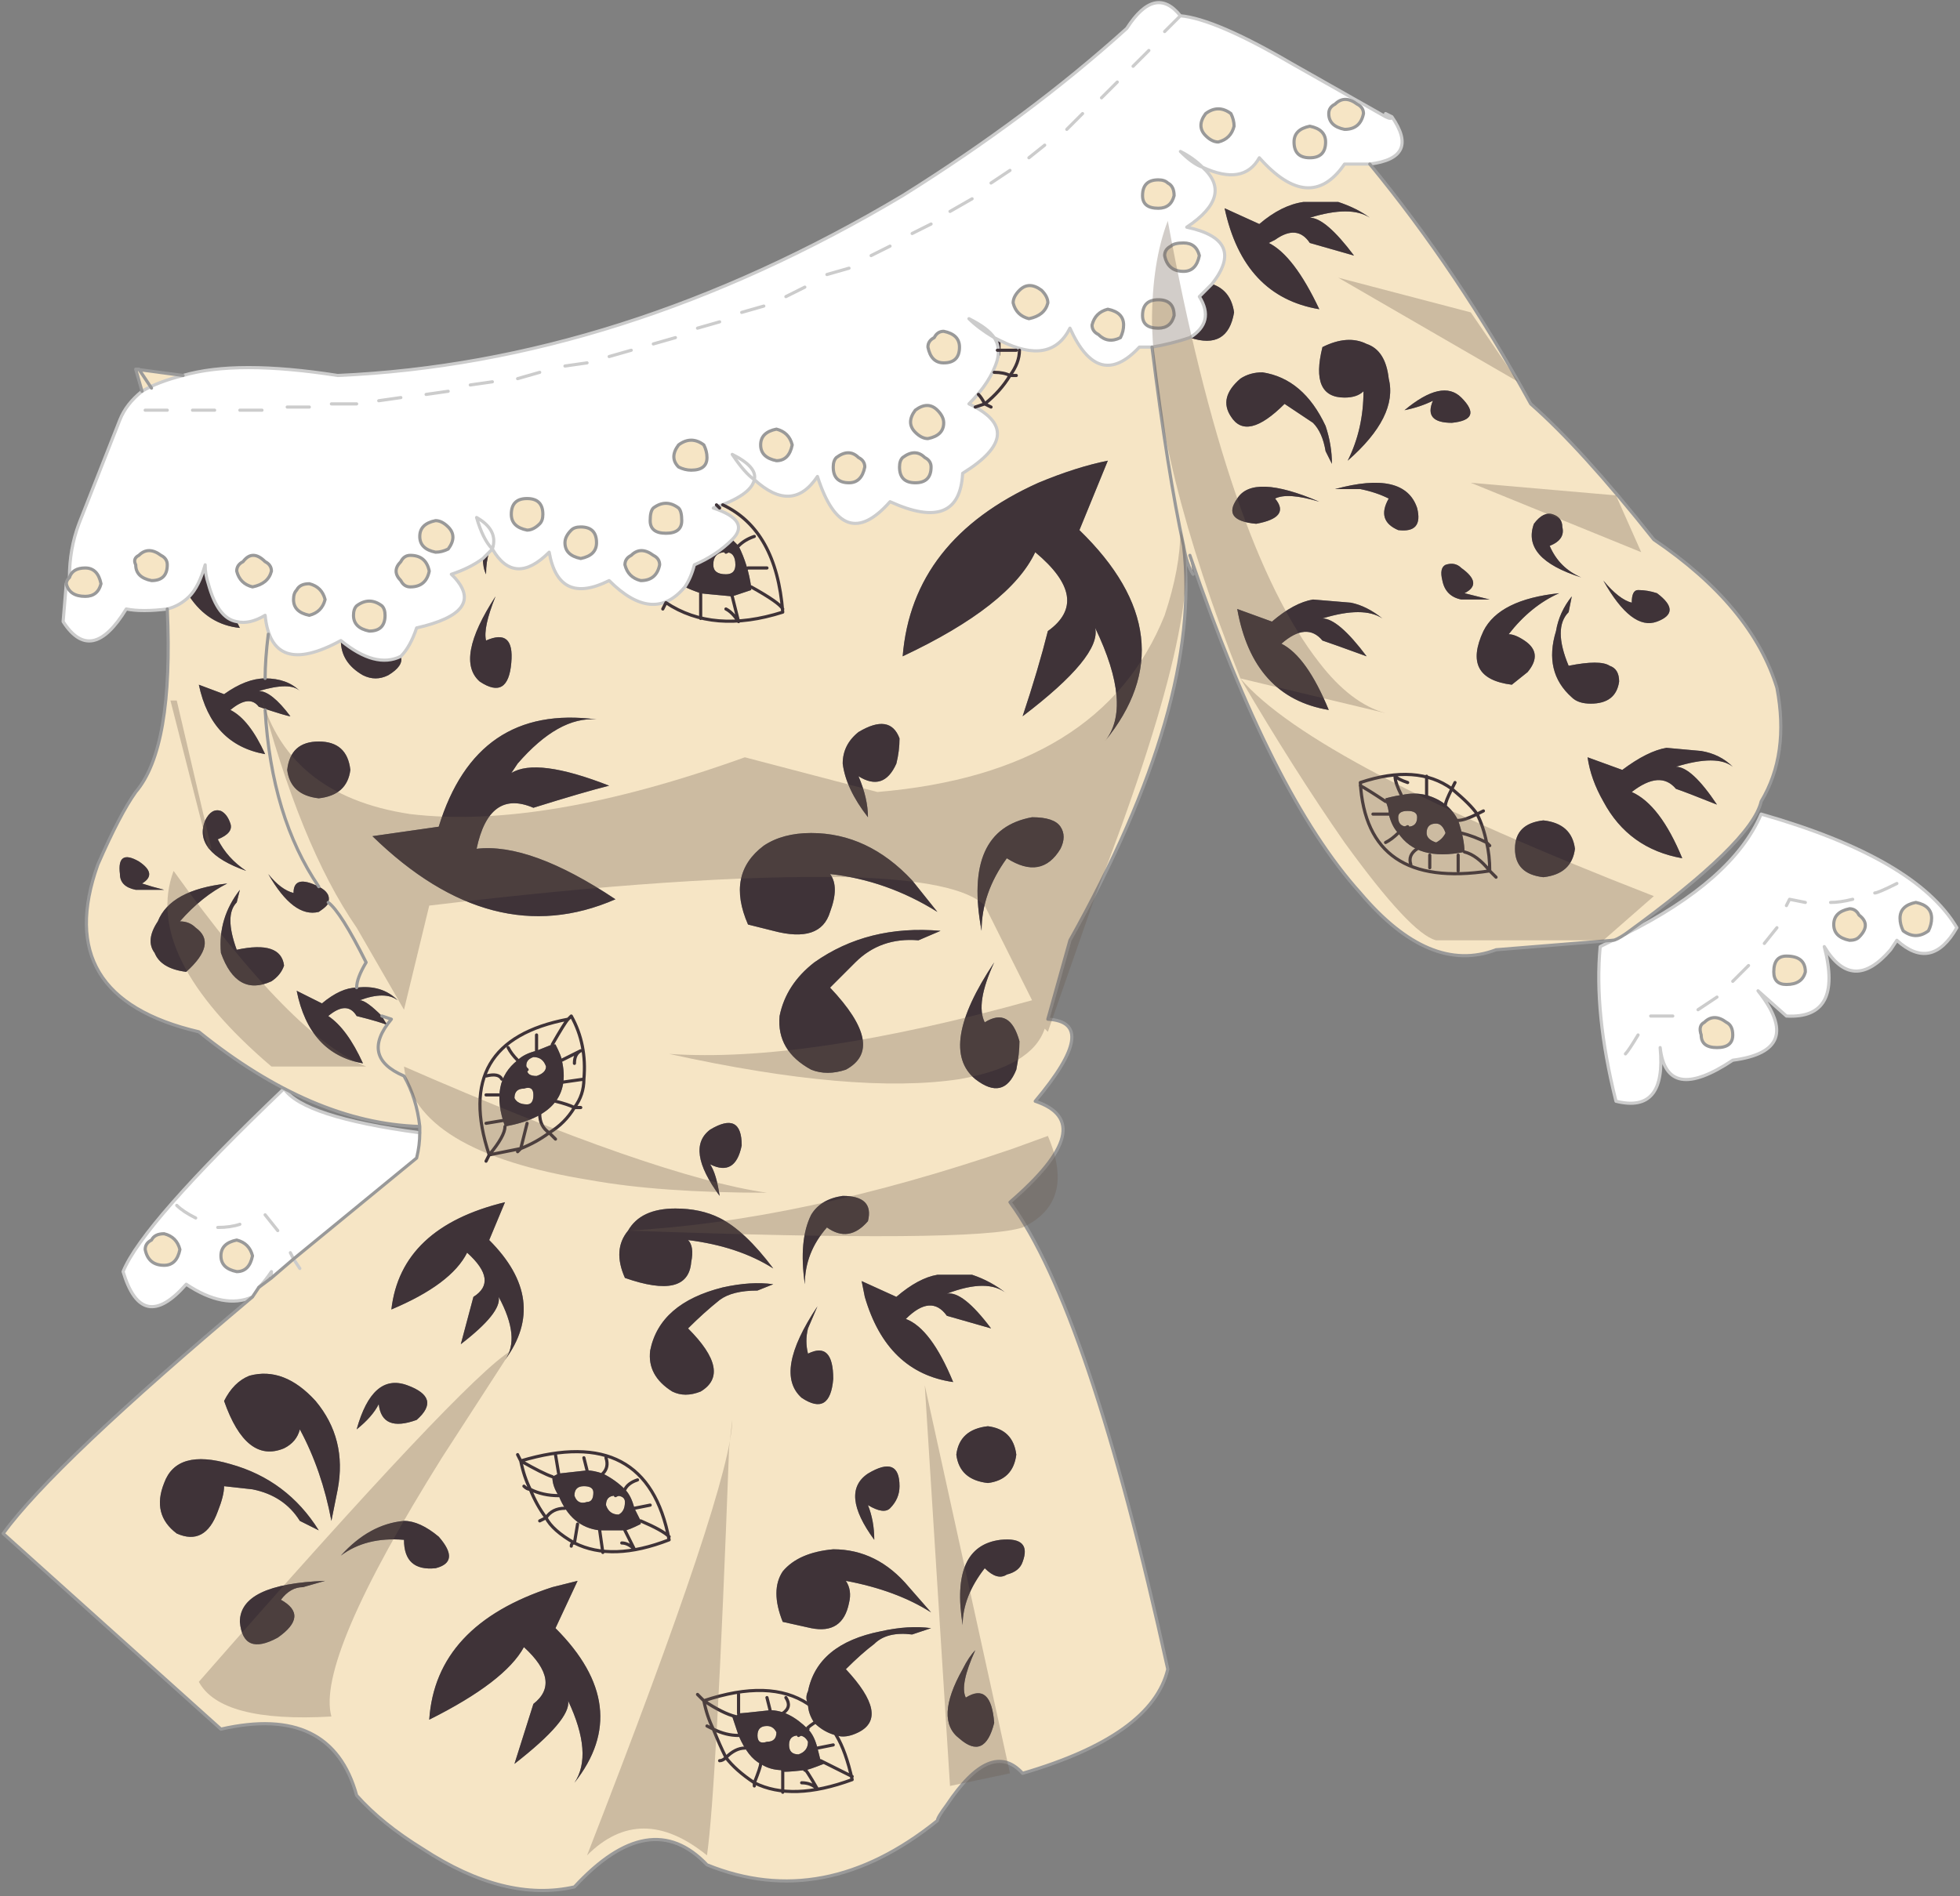 <?xml version="1.0" encoding="UTF-8" standalone="no"?>
<svg xmlns:xlink="http://www.w3.org/1999/xlink" height="30.05px" width="31.05px" xmlns="http://www.w3.org/2000/svg">
  <rect width="100%" height="100%" fill="#808080" stroke="none"/>
  <g transform="matrix(1.0, 0.0, 0.0, 1.0, 0.05, 0.05)">
    <path d="M18.65 0.2 Q19.2 0.25 20.4 0.95 L21.9 1.8 Q22.0 1.85 22.0 1.8 22.45 2.45 21.65 2.55 21.45 2.55 21.25 2.55 20.7 3.35 19.9 2.45 19.65 2.9 19.0 2.6 19.5 3.05 18.75 3.55 19.7 3.75 19.15 4.45 19.1 4.5 18.95 4.65 19.2 5.05 18.8 5.3 18.5 5.4 18.2 5.45 L18.0 5.45 Q17.35 6.15 16.9 5.15 16.6 5.75 15.8 5.35 L15.7 5.3 Q15.8 5.45 15.75 5.65 15.65 6.0 15.3 6.35 16.25 6.8 15.2 7.45 15.15 8.4 14.05 7.9 13.3 8.75 12.9 7.5 12.5 8.1 11.9 7.55 11.85 7.8 11.25 8.0 11.85 8.2 11.55 8.5 11.3 8.75 10.95 8.9 10.9 9.1 10.8 9.25 10.3 9.85 9.6 9.15 8.8 9.55 8.65 8.7 8.1 9.25 7.75 8.65 L7.7 8.7 7.6 8.8 Q7.4 8.95 7.1 9.05 L7.15 9.1 Q7.65 9.65 6.55 9.9 6.45 10.2 6.3 10.35 5.9 10.55 5.35 10.1 4.25 10.7 4.15 9.7 3.9 9.85 3.7 9.8 3.4 9.75 3.25 9.2 3.2 9.05 3.2 8.9 3.1 9.25 2.95 9.4 2.8 9.55 2.6 9.6 2.2 9.65 1.95 9.6 1.4 10.5 0.95 9.8 L1.0 9.2 Q1.05 9.4 1.3 9.4 1.5 9.4 1.55 9.2 1.5 8.95 1.3 8.95 1.1 8.95 1.05 9.1 1.05 8.65 1.2 8.25 L1.85 6.6 Q1.95 6.35 2.2 6.15 2.45 6.0 2.85 5.9 3.7 5.65 5.3 5.9 9.8 5.7 14.25 3.05 16.25 1.8 17.8 0.4 18.25 -0.3 18.65 0.2 L18.4 0.45 18.65 0.2 M20.95 2.2 Q20.95 2.0 20.7 1.95 20.45 2.0 20.45 2.2 20.45 2.45 20.7 2.45 20.95 2.45 20.95 2.2 M21.55 1.75 Q21.55 1.65 21.45 1.6 21.25 1.45 21.1 1.6 21.0 1.65 21.0 1.75 21.0 1.95 21.25 2.0 21.5 2.0 21.55 1.75 M25.5 14.85 Q25.55 14.85 25.7 14.75 27.4 13.9 27.85 12.85 30.3 13.55 30.95 14.65 30.55 15.35 30.0 14.85 L29.9 15.0 Q29.3 15.7 28.85 14.95 29.15 16.1 28.25 16.05 L27.8 15.65 Q28.55 16.6 27.4 16.75 26.35 17.45 26.25 16.55 26.35 17.6 25.55 17.4 25.2 16.0 25.3 14.95 L25.5 14.85 M14.4 3.65 L14.7 3.5 14.4 3.65 M15.0 3.3 L15.35 3.1 15.0 3.3 M13.75 4.0 L14.05 3.85 13.75 4.0 M7.75 8.65 Q7.85 8.35 7.5 8.15 7.6 8.5 7.75 8.65 7.6 8.5 7.5 8.15 7.85 8.35 7.75 8.65 M11.9 7.55 Q11.95 7.35 11.55 7.15 11.75 7.45 11.9 7.55 11.75 7.45 11.55 7.15 11.95 7.35 11.9 7.55 M15.7 5.3 Q15.6 5.15 15.3 5.0 15.45 5.15 15.7 5.3 15.45 5.15 15.3 5.0 15.6 5.15 15.7 5.3 M19.45 1.75 Q19.25 1.6 19.05 1.75 18.9 1.95 19.05 2.1 19.15 2.2 19.25 2.2 19.45 2.15 19.5 1.95 19.5 1.85 19.45 1.75 M18.65 2.35 Q18.85 2.45 19.0 2.6 18.85 2.55 18.65 2.35 18.85 2.55 19.0 2.6 18.85 2.45 18.65 2.35 M16.25 2.45 L16.5 2.25 16.25 2.45 M16.85 2.0 L17.1 1.75 16.85 2.0 M17.9 1.0 L18.15 0.75 17.9 1.0 M18.5 3.85 Q18.4 3.9 18.4 4.0 18.45 4.25 18.7 4.25 18.9 4.25 18.95 4.0 18.9 3.8 18.7 3.8 18.55 3.8 18.5 3.85 M18.45 2.85 Q18.4 2.8 18.3 2.8 18.05 2.8 18.05 3.05 18.05 3.25 18.3 3.25 18.5 3.25 18.55 3.05 18.55 2.9 18.45 2.85 M15.65 2.85 L15.95 2.65 15.65 2.85 M17.4 1.5 L17.65 1.25 17.4 1.5 M16.45 4.55 Q16.25 4.4 16.1 4.55 16.0 4.65 16.0 4.75 16.05 4.95 16.25 5.0 16.5 4.95 16.55 4.75 16.55 4.65 16.45 4.55 M18.3 5.15 Q18.5 5.15 18.55 4.95 18.55 4.7 18.3 4.7 18.05 4.7 18.05 4.95 18.05 5.15 18.3 5.15 M17.7 5.3 Q17.75 5.2 17.75 5.1 17.75 4.9 17.5 4.85 17.3 4.9 17.25 5.1 17.25 5.2 17.35 5.25 17.5 5.4 17.7 5.3 M14.75 5.3 Q14.65 5.35 14.65 5.45 14.7 5.7 14.9 5.7 15.15 5.7 15.15 5.45 15.15 5.25 14.9 5.2 14.8 5.2 14.75 5.3 M12.4 4.65 L12.7 4.5 12.4 4.65 M13.05 4.3 L13.4 4.2 13.05 4.3 M14.25 7.2 Q14.2 7.25 14.2 7.35 14.2 7.6 14.45 7.6 14.7 7.6 14.7 7.35 14.7 7.25 14.6 7.2 14.45 7.05 14.25 7.2 M14.65 6.9 Q14.9 6.85 14.9 6.65 14.9 6.55 14.8 6.45 14.65 6.3 14.45 6.45 14.3 6.65 14.45 6.8 14.55 6.9 14.65 6.9 M12.5 7.0 Q12.45 6.8 12.25 6.75 12.0 6.8 12.0 7.0 12.0 7.2 12.25 7.25 12.45 7.25 12.5 7.0 M13.55 7.2 Q13.4 7.05 13.2 7.2 13.15 7.25 13.15 7.35 13.15 7.6 13.4 7.6 13.6 7.6 13.65 7.35 13.65 7.25 13.55 7.2 M3.95 20.5 Q3.5 20.7 2.9 20.3 2.2 21.1 1.9 20.1 2.2 19.35 4.45 17.2 4.75 17.65 6.6 17.9 6.6 18.1 6.55 18.3 L4.6 19.9 4.25 20.2 4.25 20.1 Q4.15 20.25 4.05 20.35 L3.95 20.5 M30.5 14.7 Q30.55 14.6 30.55 14.5 30.55 14.3 30.3 14.25 30.05 14.3 30.05 14.5 30.05 14.6 30.1 14.7 30.3 14.85 30.5 14.7 M29.65 14.1 Q29.7 14.1 30.0 13.95 29.7 14.1 29.65 14.1 M29.4 14.8 Q29.6 14.6 29.4 14.45 29.35 14.35 29.25 14.35 29.0 14.4 29.0 14.6 29.0 14.8 29.25 14.85 29.35 14.85 29.4 14.8 M27.9 14.9 L28.1 14.65 27.9 14.9 M28.25 14.3 L28.3 14.2 28.55 14.25 28.3 14.2 28.25 14.3 M28.95 14.25 Q29.1 14.25 29.3 14.2 29.1 14.25 28.95 14.25 M28.25 15.1 Q28.05 15.1 28.05 15.35 28.05 15.55 28.25 15.55 28.5 15.55 28.55 15.35 28.55 15.1 28.25 15.1 M26.85 15.95 Q27.0 15.85 27.15 15.75 27.0 15.85 26.85 15.95 M26.95 16.15 Q26.85 16.2 26.9 16.35 26.9 16.55 27.15 16.55 27.4 16.55 27.4 16.35 27.4 16.2 27.3 16.15 27.1 16.0 26.95 16.15 M27.4 15.5 L27.65 15.25 27.4 15.5 M25.7 16.65 Q25.75 16.6 25.9 16.35 25.75 16.6 25.7 16.65 M26.1 16.05 L26.45 16.05 26.1 16.05 M3.0 6.45 L3.35 6.45 3.0 6.45 M3.75 6.45 L4.1 6.45 3.75 6.45 M2.25 6.45 L2.6 6.45 2.25 6.45 M4.25 9.0 Q4.25 8.9 4.15 8.85 3.95 8.65 3.8 8.85 3.7 8.9 3.7 9.0 3.75 9.2 3.95 9.25 4.2 9.2 4.25 9.0 M4.65 9.3 Q4.6 9.35 4.6 9.45 4.6 9.65 4.85 9.7 5.05 9.65 5.1 9.45 5.05 9.25 4.85 9.2 4.7 9.2 4.65 9.3 M2.1 8.9 Q2.1 9.1 2.35 9.15 2.6 9.15 2.6 8.9 2.6 8.8 2.5 8.75 2.3 8.6 2.15 8.75 2.05 8.8 2.1 8.9 M9.6 5.6 L9.95 5.5 9.6 5.6 M8.9 5.75 L9.25 5.7 8.9 5.75 M11.7 4.9 L12.05 4.8 11.7 4.9 M10.3 5.4 L10.65 5.3 10.3 5.4 M11.0 5.15 L11.35 5.05 11.0 5.15 M10.5 8.4 Q10.75 8.4 10.75 8.2 10.75 8.05 10.7 8.0 10.5 7.85 10.3 8.0 10.25 8.05 10.25 8.2 10.25 8.4 10.5 8.4 M10.7 7.35 Q10.8 7.4 10.9 7.4 11.15 7.4 11.15 7.2 11.15 7.1 11.1 7.0 10.9 6.85 10.7 7.0 10.55 7.2 10.7 7.35 M8.5 8.25 Q8.55 8.2 8.55 8.1 8.55 7.85 8.3 7.85 8.05 7.85 8.05 8.1 8.05 8.3 8.3 8.35 8.4 8.35 8.5 8.25 M9.0 8.35 Q8.9 8.45 8.9 8.55 8.9 8.75 9.15 8.8 9.4 8.75 9.4 8.55 9.4 8.3 9.15 8.3 9.05 8.3 9.0 8.35 M5.2 6.35 L5.6 6.35 5.2 6.35 M5.95 6.3 L6.3 6.25 5.95 6.3 M7.4 6.05 L7.75 6.0 7.4 6.05 M6.7 6.2 L7.05 6.15 6.7 6.2 M7.05 8.65 Q7.2 8.45 7.05 8.3 6.95 8.2 6.85 8.2 6.6 8.25 6.6 8.45 6.6 8.65 6.85 8.7 6.95 8.7 7.05 8.65 M6.05 9.7 Q6.05 9.6 6.0 9.55 5.8 9.4 5.6 9.55 5.55 9.6 5.55 9.7 5.55 9.9 5.8 9.95 6.05 9.95 6.05 9.7 M6.75 9.0 Q6.7 8.75 6.45 8.75 6.35 8.75 6.3 8.85 6.15 9.0 6.3 9.15 6.35 9.25 6.45 9.25 6.7 9.25 6.75 9.0 M9.95 8.75 Q9.85 8.8 9.85 8.9 9.9 9.1 10.1 9.15 10.35 9.15 10.4 8.9 10.4 8.8 10.3 8.75 10.1 8.6 9.95 8.75 M4.5 6.4 L4.85 6.4 4.5 6.4 M8.15 5.95 L8.5 5.85 8.15 5.95 M4.15 19.2 L4.35 19.45 4.15 19.2 M3.7 19.6 Q3.45 19.65 3.45 19.85 3.45 20.05 3.7 20.1 3.9 20.1 3.95 19.85 3.9 19.65 3.7 19.6 M3.05 19.25 Q2.85 19.15 2.75 19.05 2.85 19.15 3.05 19.25 M3.75 19.35 Q3.6 19.4 3.4 19.4 3.6 19.4 3.75 19.35 M2.35 19.6 Q2.25 19.65 2.25 19.75 2.3 20.0 2.55 20.0 2.75 20.0 2.8 19.75 2.75 19.55 2.55 19.5 2.4 19.5 2.35 19.6 M4.55 19.8 L4.6 19.9 4.55 19.8" fill="#ffffff" fill-rule="evenodd" stroke="none"/>
    <path d="M21.55 1.75 Q21.5 2.0 21.25 2.0 21.0 1.95 21.0 1.75 21.0 1.65 21.1 1.6 21.25 1.45 21.45 1.6 21.55 1.65 21.55 1.75 M20.95 2.2 Q20.95 2.45 20.7 2.45 20.45 2.45 20.45 2.2 20.45 2.0 20.7 1.95 20.95 2.0 20.95 2.2 M19.15 4.45 Q19.7 3.75 18.75 3.55 19.5 3.05 19.0 2.6 19.65 2.9 19.9 2.45 20.7 3.35 21.25 2.55 21.45 2.55 21.65 2.55 23.05 4.25 24.2 6.35 25.0 7.05 26.15 8.5 27.7 9.55 28.1 10.85 28.3 11.9 27.85 12.65 27.7 13.3 25.7 14.75 25.55 14.85 25.5 14.85 L23.65 15.0 Q22.6 15.4 21.5 14.1 20.1 12.55 18.8 8.75 L18.85 9.05 Q18.75 8.9 18.7 8.6 18.45 7.45 18.2 5.45 18.45 7.45 18.7 8.6 19.0 11.1 16.9 14.85 L16.55 16.1 Q17.4 16.15 16.35 17.4 17.4 17.75 15.95 19.0 17.2 20.7 18.45 26.4 18.2 27.45 16.15 28.05 15.65 27.5 14.95 28.55 14.8 28.75 14.8 28.8 13.0 30.25 11.15 29.5 10.25 28.55 9.05 29.85 7.95 30.1 6.65 29.25 6.0 28.85 5.6 28.4 5.2 26.95 3.45 27.35 L0.0 24.25 Q0.8 23.15 3.95 20.5 L4.05 20.35 4.25 20.2 4.6 19.9 6.55 18.3 Q6.6 18.1 6.6 17.9 L6.6 17.8 Q4.9 17.75 3.1 16.3 0.75 15.75 1.5 13.65 1.85 12.85 2.1 12.5 2.7 11.8 2.6 9.6 2.8 9.55 2.95 9.4 3.25 9.85 3.75 9.9 L3.7 9.8 Q3.9 9.85 4.15 9.7 4.25 10.7 5.35 10.1 5.35 10.45 5.7 10.65 5.9 10.75 6.1 10.65 6.35 10.5 6.3 10.35 6.45 10.2 6.55 9.9 7.65 9.65 7.15 9.1 L7.1 9.05 Q7.4 8.95 7.6 8.8 7.6 8.95 7.65 9.05 7.65 8.85 7.7 8.7 L7.75 8.65 Q8.1 9.25 8.65 8.7 8.8 9.55 9.6 9.15 10.3 9.85 10.8 9.25 10.9 9.3 11.05 9.35 L11.05 9.75 11.05 9.35 Q11.0 9.35 11.55 9.4 L11.85 9.3 11.85 9.25 Q11.8 8.9 11.65 8.6 L11.55 8.5 Q11.85 8.2 11.25 8.0 11.85 7.8 11.9 7.55 12.5 8.1 12.9 7.5 13.3 8.75 14.05 7.9 15.15 8.4 15.2 7.45 16.25 6.8 15.3 6.35 15.65 6.0 15.75 5.65 15.8 5.6 15.8 5.5 L15.8 5.35 Q16.6 5.75 16.9 5.15 17.35 6.15 18.0 5.45 L18.2 5.45 Q18.5 5.4 18.8 5.3 19.4 5.5 19.5 4.9 19.45 4.55 19.15 4.45 M20.15 3.75 Q20.5 3.5 20.7 3.8 L21.4 4.0 Q20.95 3.4 20.7 3.4 21.35 3.2 21.65 3.4 21.45 3.25 21.15 3.15 L20.6 3.15 Q20.25 3.2 19.9 3.5 L19.35 3.25 Q19.65 4.65 20.85 4.85 20.45 4.0 20.05 3.8 L20.15 3.75 M2.85 5.9 Q2.45 6.0 2.2 6.15 L2.1 5.8 2.15 5.8 2.1 5.8 2.85 5.9 M1.05 9.1 Q1.1 8.95 1.3 8.95 1.5 8.95 1.55 9.2 1.5 9.4 1.3 9.4 1.05 9.4 1.0 9.2 1.0 9.15 1.05 9.1 M19.45 1.75 Q19.5 1.85 19.5 1.95 19.45 2.15 19.25 2.2 19.15 2.2 19.05 2.1 18.9 1.95 19.05 1.75 19.25 1.6 19.45 1.75 M18.45 2.85 Q18.55 2.9 18.55 3.05 18.5 3.25 18.3 3.25 18.05 3.25 18.05 3.05 18.05 2.8 18.3 2.8 18.4 2.8 18.45 2.85 M18.5 3.85 Q18.55 3.8 18.7 3.8 18.9 3.8 18.95 4.0 18.9 4.25 18.7 4.25 18.45 4.25 18.4 4.0 18.4 3.9 18.5 3.85 M17.7 5.3 Q17.5 5.4 17.35 5.25 17.25 5.2 17.25 5.1 17.3 4.9 17.5 4.85 17.75 4.9 17.75 5.1 17.75 5.2 17.7 5.3 M18.3 5.15 Q18.05 5.15 18.05 4.95 18.05 4.7 18.3 4.7 18.55 4.7 18.55 4.95 18.5 5.15 18.3 5.15 M16.45 4.55 Q16.55 4.65 16.55 4.75 16.5 4.95 16.25 5.0 16.05 4.95 16.0 4.75 16.0 4.65 16.1 4.55 16.25 4.4 16.45 4.55 M16.05 5.9 L15.95 5.9 16.05 5.9 M16.1 5.5 Q16.1 5.7 15.95 5.9 16.1 5.7 16.1 5.5 M15.95 5.9 Q15.85 5.85 15.7 5.85 15.85 5.85 15.95 5.9 15.8 6.15 15.55 6.35 15.8 6.15 15.95 5.9 M15.65 6.4 L15.55 6.35 15.65 6.4 M16.4 7.6 Q14.4 8.5 14.25 10.35 15.95 9.55 16.35 8.7 17.25 9.45 16.55 9.95 16.4 10.55 16.15 11.3 17.4 10.35 17.3 9.9 17.9 11.15 17.45 11.7 18.8 10.05 17.05 8.35 L17.5 7.25 Q17.0 7.35 16.4 7.6 M19.45 6.55 Q19.7 6.95 20.3 6.35 L20.75 6.65 Q20.9 6.8 20.95 7.1 L21.05 7.3 Q21.05 7.0 20.95 6.7 20.6 5.95 19.95 5.85 19.75 5.85 19.6 5.95 19.25 6.25 19.45 6.55 M14.75 5.3 Q14.8 5.2 14.9 5.2 15.15 5.25 15.15 5.45 15.15 5.7 14.9 5.7 14.7 5.7 14.65 5.45 14.65 5.35 14.75 5.3 M16.05 5.5 L15.8 5.5 16.05 5.5 M15.45 6.2 Q15.5 6.25 15.55 6.35 15.5 6.25 15.45 6.2 M13.55 7.2 Q13.65 7.25 13.65 7.35 13.6 7.6 13.4 7.6 13.15 7.6 13.15 7.35 13.15 7.25 13.2 7.2 13.4 7.05 13.55 7.2 M12.5 7.0 Q12.45 7.25 12.25 7.25 12.0 7.2 12.0 7.0 12.0 6.8 12.25 6.75 12.45 6.8 12.5 7.0 M14.65 6.9 Q14.55 6.9 14.45 6.8 14.3 6.65 14.45 6.45 14.65 6.3 14.8 6.45 14.9 6.55 14.9 6.65 14.9 6.85 14.65 6.9 M14.25 7.2 Q14.45 7.05 14.6 7.2 14.7 7.25 14.7 7.35 14.7 7.6 14.45 7.6 14.2 7.6 14.2 7.35 14.2 7.25 14.25 7.2 M15.4 6.4 L15.55 6.35 15.4 6.4 M10.5 9.5 Q11.25 10.0 12.35 9.65 12.25 8.35 11.4 7.95 12.25 8.35 12.35 9.65 11.25 10.0 10.5 9.5 L10.45 9.6 10.5 9.5 M16.75 13.05 Q16.65 12.9 16.3 12.9 15.2 13.1 15.5 14.7 15.5 14.1 15.9 13.55 16.45 13.9 16.75 13.4 16.85 13.2 16.75 13.05 M13.3 12.05 Q13.35 12.45 13.7 12.9 13.7 12.6 13.55 12.25 13.95 12.5 14.15 12.05 14.2 11.85 14.2 11.65 14.05 11.25 13.55 11.55 13.3 11.75 13.3 12.05 M23.1 6.25 Q22.8 5.95 22.2 6.45 22.45 6.4 22.65 6.3 22.5 6.65 22.95 6.65 23.45 6.6 23.1 6.25 M24.5 8.6 Q24.75 8.5 24.7 8.3 24.7 8.15 24.55 8.1 24.4 8.05 24.25 8.25 24.05 8.8 25.0 9.1 24.65 8.95 24.5 8.6 M21.6 5.4 Q21.3 5.25 20.9 5.45 20.7 6.25 21.25 6.25 21.45 6.25 21.55 6.15 21.55 6.75 21.3 7.25 22.1 6.55 21.95 5.95 21.9 5.5 21.6 5.4 M19.55 7.85 Q19.3 8.2 19.85 8.25 20.4 8.15 20.15 7.85 20.35 7.75 20.85 7.9 19.8 7.45 19.55 7.85 M21.1 7.7 L21.5 7.7 Q21.75 7.75 21.95 7.85 21.75 8.2 22.1 8.35 22.5 8.4 22.4 8.0 22.2 7.4 21.1 7.7 M21.35 9.5 L20.75 9.45 Q20.45 9.5 20.1 9.8 L19.55 9.6 Q19.8 11.0 21.0 11.2 20.65 10.35 20.25 10.15 20.65 9.8 20.9 10.1 21.05 10.15 21.6 10.35 21.15 9.75 20.9 9.75 21.55 9.55 21.85 9.75 21.6 9.55 21.35 9.5 M22.15 12.55 Q22.1 12.55 21.9 12.6 L21.9 12.65 Q21.6 12.45 21.5 12.4 21.6 12.45 21.9 12.65 21.95 12.75 21.95 12.85 L21.7 12.85 21.95 12.85 Q22.0 13.05 22.1 13.15 22.4 13.6 23.15 13.45 23.15 13.25 23.05 12.95 22.9 12.65 22.55 12.55 L22.55 12.25 22.55 12.55 Q22.35 12.5 22.15 12.55 22.05 12.35 22.05 12.25 22.1 12.3 22.25 12.35 22.1 12.3 22.05 12.25 22.05 12.35 22.15 12.55 M22.85 8.9 Q22.75 8.95 22.8 9.15 22.85 9.4 23.1 9.45 L23.55 9.45 Q23.35 9.4 23.15 9.35 23.45 9.2 23.1 8.95 23.0 8.85 22.85 8.9 M22.95 12.45 Q22.4 12.05 21.5 12.35 21.6 14.05 23.55 13.75 21.6 14.05 21.5 12.35 22.4 12.05 22.95 12.45 L23.0 12.35 22.95 12.45 Q22.85 12.65 22.85 12.7 22.85 12.65 22.95 12.45 23.25 12.7 23.35 12.85 23.25 12.7 22.95 12.45 M23.45 12.8 L23.35 12.85 23.45 12.8 M23.35 12.85 Q23.15 12.95 23.05 12.95 23.15 12.95 23.35 12.85 23.45 13.05 23.5 13.3 23.45 13.05 23.35 12.85 M23.55 13.35 L23.5 13.3 23.55 13.35 M22.25 13.05 Q22.1 13.05 22.1 12.9 22.1 12.8 22.25 12.8 22.4 12.8 22.4 12.9 22.4 13.05 22.25 13.05 M25.9 9.3 Q25.8 9.3 25.8 9.5 25.6 9.45 25.35 9.15 25.8 9.95 26.2 9.8 26.6 9.65 26.2 9.35 26.05 9.3 25.9 9.3 M25.45 10.5 Q25.3 10.4 24.8 10.5 24.55 9.9 24.8 9.65 L24.85 9.4 Q24.65 9.65 24.6 9.95 24.4 10.6 24.85 11.0 24.95 11.1 25.15 11.1 25.55 11.1 25.6 10.75 25.6 10.55 25.45 10.5 M24.65 9.35 Q23.7 9.45 23.45 9.95 23.1 10.7 23.9 10.8 L24.15 10.6 Q24.4 10.3 24.1 10.1 23.95 10.0 23.85 10.0 24.2 9.55 24.65 9.35 M24.4 12.95 Q23.95 13.0 23.95 13.4 23.95 13.8 24.4 13.85 24.85 13.8 24.9 13.4 24.85 13.0 24.4 12.95 M25.35 12.65 Q25.75 13.4 26.6 13.55 26.25 12.7 25.8 12.5 26.25 12.15 26.5 12.45 26.65 12.5 27.15 12.7 26.75 12.1 26.5 12.1 27.15 11.9 27.4 12.1 27.2 11.9 26.9 11.85 L26.35 11.8 Q26.05 11.85 25.65 12.15 L25.1 11.95 Q25.15 12.3 25.35 12.65 M30.5 14.7 Q30.3 14.85 30.1 14.7 30.05 14.6 30.05 14.5 30.05 14.3 30.3 14.25 30.55 14.3 30.55 14.5 30.55 14.6 30.5 14.7 M29.4 14.8 Q29.35 14.85 29.25 14.85 29.0 14.8 29.0 14.6 29.0 14.4 29.25 14.35 29.35 14.35 29.4 14.45 29.6 14.6 29.4 14.8 M28.25 15.1 Q28.55 15.1 28.55 15.35 28.5 15.55 28.25 15.55 28.05 15.55 28.05 15.35 28.05 15.1 28.25 15.1 M26.95 16.15 Q27.1 16.0 27.3 16.15 27.4 16.2 27.4 16.35 27.4 16.55 27.15 16.55 26.9 16.55 26.9 16.35 26.85 16.2 26.95 16.15 M23.55 13.75 Q23.55 13.5 23.5 13.3 23.55 13.5 23.55 13.75 L23.65 13.85 23.55 13.75 Q23.35 13.5 23.15 13.45 23.35 13.5 23.55 13.75 M22.7 13.3 Q22.55 13.25 22.55 13.15 22.55 13.0 22.7 13.0 22.8 13.0 22.85 13.15 22.8 13.25 22.7 13.3 M22.1 13.15 Q22.0 13.25 21.9 13.3 22.0 13.25 22.1 13.15 M22.6 13.7 L22.6 13.5 22.6 13.7 M23.05 13.75 L23.05 13.5 23.05 13.75 M22.3 13.65 Q22.25 13.5 22.4 13.4 22.25 13.5 22.3 13.65 M23.5 13.3 Q23.3 13.2 23.1 13.15 23.3 13.2 23.5 13.3 M16.05 16.9 Q16.1 16.65 16.1 16.45 15.95 15.9 15.55 16.15 15.4 15.85 15.7 15.2 14.8 16.55 15.4 17.05 15.85 17.4 16.05 16.9 M14.4 13.9 Q13.7 13.15 12.8 13.15 12.35 13.15 12.05 13.35 11.45 13.8 11.8 14.6 L12.2 14.7 Q12.95 14.9 13.1 14.4 13.25 14.0 13.1 13.8 14.0 13.9 14.8 14.4 L14.4 13.9 M14.85 14.7 Q13.7 14.6 12.85 15.2 12.4 15.55 12.3 16.05 12.25 16.6 12.8 16.9 13.05 17.0 13.35 16.9 14.0 16.55 13.1 15.6 L13.5 15.2 Q13.9 14.8 14.5 14.85 L14.85 14.7 M12.8 19.2 Q12.6 19.6 12.7 20.3 12.7 19.8 13.05 19.4 13.4 19.65 13.7 19.3 13.8 18.9 13.3 18.9 12.95 18.95 12.8 19.2 M13.65 20.5 Q14.0 21.7 15.05 21.85 14.7 21.0 14.3 20.85 14.7 20.45 14.95 20.8 L15.65 21.0 Q15.2 20.4 14.95 20.45 15.6 20.2 15.9 20.45 15.65 20.25 15.35 20.15 L14.8 20.15 Q14.5 20.2 14.15 20.5 L13.6 20.25 13.65 20.5 M12.75 21.0 L12.9 20.65 Q12.2 21.7 12.65 22.1 13.1 22.4 13.15 21.8 13.15 21.2 12.75 21.4 12.7 21.2 12.75 21.0 M14.05 23.85 Q14.2 23.7 14.2 23.5 14.2 23.0 13.7 23.3 13.25 23.6 13.8 24.35 13.8 24.05 13.7 23.8 13.95 23.95 14.05 23.85 M16.05 23.0 Q16.0 22.6 15.6 22.55 15.15 22.6 15.1 23.0 15.15 23.4 15.6 23.45 16.0 23.4 16.05 23.0 M15.9 24.9 Q16.1 24.85 16.15 24.7 16.3 24.3 15.8 24.35 15.0 24.45 15.2 25.7 15.2 25.25 15.55 24.8 15.75 25.0 15.9 24.9 M13.35 25.0 Q14.15 25.15 14.7 25.5 L14.35 25.1 Q13.85 24.5 13.15 24.5 12.6 24.55 12.35 24.85 12.15 25.15 12.35 25.65 L12.8 25.75 Q13.3 25.85 13.4 25.35 13.45 25.15 13.35 25.0 M13.2 27.45 Q13.35 27.5 13.55 27.4 14.05 27.15 13.35 26.4 13.6 26.15 13.8 26.0 14.0 25.8 14.4 25.85 L14.7 25.75 Q14.35 25.7 13.9 25.8 12.9 26.0 12.75 26.75 12.7 26.85 12.75 26.95 12.75 27.1 12.85 27.25 13.0 27.4 13.2 27.45 13.35 27.7 13.45 28.15 12.5 28.5 11.9 28.2 12.5 28.5 13.45 28.15 13.35 27.7 13.2 27.45 M12.75 27.35 Q12.7 27.35 12.85 27.25 12.7 27.35 12.75 27.35 12.45 27.05 12.15 27.05 11.7 27.1 11.65 27.1 L11.6 27.15 Q11.4 27.1 11.1 26.9 11.4 27.1 11.6 27.15 L11.55 27.15 Q11.6 27.3 11.65 27.45 11.45 27.45 11.25 27.35 11.45 27.45 11.65 27.45 11.8 27.8 12.0 27.9 12.15 28.0 12.35 28.0 12.25 28.05 12.7 28.0 12.75 28.0 13.0 27.9 L12.95 27.85 Q13.35 28.05 13.45 28.1 13.35 28.05 12.95 27.85 L12.9 27.65 Q12.85 27.45 12.75 27.35 M13.15 27.6 L12.9 27.65 13.15 27.6 M15.2 26.4 Q14.75 27.2 15.15 27.5 15.55 27.85 15.7 27.25 15.65 26.6 15.25 26.85 15.15 26.65 15.4 26.1 15.3 26.2 15.2 26.4 M12.4 26.85 Q12.5 27.0 12.35 27.1 12.5 27.0 12.4 26.85 M12.6 27.45 Q12.7 27.45 12.75 27.55 12.75 27.7 12.6 27.75 12.45 27.75 12.45 27.6 12.45 27.45 12.6 27.45 M11.1 26.9 Q12.15 26.55 12.75 26.95 12.15 26.55 11.1 26.9 L11.0 26.8 11.1 26.9 Q11.15 27.15 11.25 27.35 11.15 27.15 11.1 26.9 M11.65 26.8 L11.65 27.1 11.65 26.8 M12.65 28.2 Q12.8 28.2 12.9 28.3 12.7 27.95 12.7 28.0 12.7 27.95 12.9 28.3 12.8 28.2 12.65 28.2 M12.35 28.0 Q12.35 28.15 12.35 28.35 12.35 28.15 12.35 28.0 M11.9 28.25 L11.9 28.2 11.9 28.25 M11.9 28.2 Q12.0 27.95 12.0 27.9 12.0 27.95 11.9 28.2 11.6 28.0 11.45 27.8 11.6 28.0 11.9 28.2 M11.35 27.85 Q11.4 27.85 11.45 27.8 11.4 27.85 11.35 27.85 M2.35 6.1 L2.15 5.8 2.35 6.1 M4.65 9.3 Q4.7 9.2 4.85 9.2 5.05 9.25 5.1 9.45 5.05 9.65 4.85 9.7 4.6 9.65 4.6 9.45 4.6 9.35 4.65 9.3 M4.25 9.0 Q4.2 9.2 3.95 9.25 3.75 9.2 3.7 9.0 3.7 8.9 3.8 8.85 3.95 8.65 4.15 8.85 4.25 8.9 4.25 9.0 M3.25 9.2 L3.25 9.2 M4.15 10.7 Q3.85 10.7 3.5 10.95 L3.1 10.8 Q3.3 11.75 4.15 11.9 3.9 11.35 3.6 11.2 3.9 10.95 4.05 11.15 4.5 11.3 4.55 11.3 4.25 10.9 4.05 10.9 4.55 10.75 4.7 10.9 4.5 10.7 4.15 10.7 4.15 10.4 4.2 10.0 4.15 10.4 4.15 10.7 M2.1 8.9 Q2.05 8.8 2.15 8.75 2.3 8.6 2.5 8.75 2.6 8.8 2.6 8.9 2.6 9.15 2.35 9.15 2.1 9.1 2.1 8.9 M5.0 14.0 Q4.25 12.9 4.15 11.2 4.25 12.9 5.0 14.0 4.6 13.8 4.6 14.1 4.4 14.05 4.2 13.8 4.6 14.5 5.0 14.4 5.15 14.3 5.15 14.25 5.2 14.1 5.0 14.0 M5.6 15.6 Q5.6 15.45 5.75 15.2 5.35 14.4 5.15 14.25 5.35 14.4 5.75 15.2 5.6 15.45 5.6 15.6 5.35 15.6 5.05 15.85 L4.65 15.65 Q4.85 16.65 5.7 16.8 5.45 16.25 5.15 16.05 5.45 15.8 5.6 16.05 6.0 16.15 6.1 16.2 6.05 16.15 6.0 16.05 5.75 15.8 5.65 15.8 6.05 15.65 6.25 15.8 6.0 15.55 5.6 15.6 M6.6 17.8 Q6.55 17.35 6.35 17.0 5.65 16.7 6.15 16.1 L6.0 16.05 6.15 16.1 Q5.65 16.7 6.35 17.0 6.55 17.35 6.6 17.8 M4.5 12.15 Q4.55 12.55 5.0 12.6 5.45 12.55 5.5 12.15 5.45 11.7 5.0 11.7 4.55 11.7 4.5 12.15 M3.45 12.8 Q3.3 12.75 3.2 12.95 3.0 13.45 3.85 13.75 3.55 13.55 3.4 13.25 3.65 13.15 3.6 13.0 3.55 12.85 3.45 12.8 M9.0 8.35 Q9.05 8.3 9.15 8.3 9.4 8.3 9.4 8.55 9.4 8.75 9.15 8.8 8.9 8.75 8.9 8.55 8.9 8.45 9.0 8.35 M8.5 8.25 Q8.4 8.35 8.3 8.35 8.05 8.3 8.05 8.1 8.05 7.85 8.3 7.85 8.55 7.85 8.55 8.1 8.55 8.2 8.5 8.25 M10.7 7.35 Q10.55 7.2 10.7 7.0 10.9 6.85 11.1 7.0 11.15 7.1 11.15 7.2 11.15 7.4 10.9 7.4 10.8 7.4 10.7 7.35 M10.5 8.4 Q10.25 8.4 10.25 8.2 10.25 8.05 10.3 8.0 10.5 7.85 10.7 8.0 10.75 8.05 10.75 8.2 10.75 8.4 10.5 8.4 M11.35 8.0 L11.3 7.95 11.35 8.0 M11.9 8.45 Q11.75 8.5 11.65 8.6 11.75 8.5 11.9 8.45 M7.05 8.65 Q6.95 8.7 6.85 8.7 6.6 8.65 6.6 8.45 6.6 8.25 6.85 8.2 6.95 8.2 7.05 8.3 7.2 8.45 7.05 8.65 M7.8 9.4 Q7.15 10.4 7.55 10.75 8.0 11.05 8.05 10.45 8.1 9.9 7.65 10.1 7.6 9.9 7.8 9.4 M7.15 9.1 L7.15 9.1 M6.75 9.0 Q6.7 9.25 6.45 9.25 6.35 9.25 6.3 9.15 6.15 9.0 6.3 8.85 6.35 8.75 6.45 8.75 6.7 8.75 6.75 9.0 M6.05 9.7 Q6.05 9.95 5.8 9.95 5.55 9.9 5.55 9.7 5.55 9.6 5.6 9.55 5.8 9.4 6.0 9.55 6.05 9.6 6.05 9.7 M8.15 12.05 Q8.8 11.3 9.4 11.35 7.5 11.1 6.9 13.05 L5.85 13.2 Q7.75 15.05 9.7 14.2 8.35 13.3 7.5 13.4 7.7 12.45 8.4 12.75 9.2 12.5 9.6 12.4 8.45 11.95 8.05 12.2 L8.15 12.05 M12.1 8.95 Q11.85 8.95 11.8 8.95 11.85 8.95 12.1 8.95 M11.45 8.7 Q11.6 8.7 11.6 8.9 11.6 9.05 11.45 9.05 11.25 9.05 11.25 8.9 11.25 8.7 11.45 8.7 M12.35 9.6 Q12.3 9.5 11.85 9.25 12.3 9.5 12.35 9.6 M11.45 9.6 Q11.55 9.65 11.65 9.8 L11.55 9.4 11.65 9.8 Q11.55 9.65 11.45 9.6 M9.95 8.75 Q10.1 8.6 10.3 8.75 10.4 8.8 10.4 8.9 10.35 9.15 10.1 9.15 9.9 9.1 9.85 8.9 9.85 8.8 9.95 8.75 M8.95 16.1 L9.0 16.05 Q9.25 16.5 9.2 17.05 9.25 16.5 9.0 16.05 L8.95 16.1 Q8.9 16.15 8.7 16.5 8.9 16.15 8.95 16.1 7.1 16.45 7.7 18.25 7.1 16.45 8.95 16.1 M8.85 16.75 Q8.85 16.7 8.75 16.5 L8.7 16.5 8.45 16.6 Q8.25 16.65 8.15 16.75 7.7 17.1 7.95 17.8 9.05 17.6 8.85 16.75 L9.15 16.6 Q9.05 16.65 9.05 16.8 9.05 16.65 9.15 16.6 L8.85 16.75 M9.05 17.5 Q8.95 17.45 8.75 17.4 8.95 17.45 9.05 17.5 9.2 17.3 9.2 17.05 9.2 17.3 9.05 17.5 L9.15 17.5 9.05 17.5 Q8.9 17.75 8.65 17.9 8.45 18.05 8.2 18.15 8.45 18.05 8.65 17.9 8.5 17.8 8.5 17.6 8.5 17.8 8.65 17.9 L8.75 18.0 8.65 17.9 Q8.9 17.75 9.05 17.5 M8.85 17.1 L9.2 17.05 8.85 17.1 M5.65 15.8 L5.65 15.8 M8.3 16.9 Q8.25 16.75 8.4 16.7 8.55 16.7 8.6 16.85 8.6 16.95 8.45 17.0 8.3 17.0 8.3 16.9 M7.85 17.3 L7.65 17.3 7.85 17.3 M8.15 16.75 Q8.05 16.65 8.0 16.55 8.05 16.65 8.15 16.75 M8.45 16.35 Q8.45 16.45 8.45 16.6 8.45 16.45 8.45 16.35 M8.1 17.35 Q8.1 17.2 8.25 17.2 8.4 17.15 8.4 17.3 8.4 17.45 8.3 17.45 8.15 17.45 8.1 17.35 M7.65 17.0 Q7.85 16.95 7.9 17.05 7.85 16.95 7.65 17.0 M8.2 18.15 Q8.25 17.95 8.3 17.75 8.25 17.95 8.2 18.15 L7.7 18.25 8.2 18.15 8.15 18.2 8.2 18.15 M7.95 17.8 Q7.95 17.95 7.7 18.25 7.95 17.95 7.95 17.8 M7.7 18.25 L7.65 18.35 7.7 18.25 M7.65 17.75 L7.95 17.7 7.65 17.75 M7.95 19.0 Q6.3 19.4 6.15 20.7 7.1 20.3 7.35 19.8 7.85 20.25 7.45 20.5 L7.25 21.25 Q7.9 20.75 7.85 20.5 8.2 21.15 7.95 21.5 8.65 20.55 7.7 19.6 L7.95 19.0 M4.7 20.05 L4.6 19.9 4.7 20.05 M11.7 18.1 Q11.7 17.55 11.2 17.85 10.8 18.15 11.35 18.9 11.3 18.55 11.2 18.4 11.6 18.6 11.7 18.1 M6.4 21.9 Q5.85 21.7 5.6 22.6 5.85 22.4 5.95 22.2 6.0 22.65 6.55 22.45 6.95 22.1 6.4 21.9 M11.35 19.25 Q11.05 19.1 10.65 19.1 10.1 19.1 9.9 19.45 9.65 19.75 9.85 20.2 10.85 20.55 10.9 19.95 10.95 19.7 10.85 19.6 11.65 19.7 12.2 20.05 11.75 19.45 11.35 19.25 M11.95 20.4 L12.2 20.3 Q11.85 20.25 11.4 20.35 10.4 20.6 10.25 21.35 10.2 21.75 10.6 22.0 10.8 22.1 11.05 22.0 11.55 21.7 10.85 21.0 11.1 20.75 11.35 20.55 11.55 20.4 11.95 20.4 M3.75 14.05 Q3.4 14.5 3.45 15.05 3.7 15.75 4.25 15.5 4.4 15.4 4.45 15.25 4.4 14.85 3.7 15.0 3.5 14.45 3.7 14.25 L3.75 14.05 M3.55 13.95 Q2.65 14.05 2.45 14.55 2.25 14.85 2.4 15.05 2.5 15.3 2.9 15.35 3.4 14.9 3.05 14.65 2.95 14.55 2.8 14.55 3.15 14.15 3.55 13.95 M2.2 13.95 Q2.45 13.8 2.15 13.6 1.8 13.4 1.85 13.8 1.85 14.0 2.1 14.05 L2.55 14.05 Q2.35 14.0 2.2 13.95 M3.7 19.6 Q3.9 19.65 3.95 19.85 3.9 20.1 3.7 20.1 3.45 20.05 3.45 19.85 3.45 19.65 3.7 19.6 M2.35 19.6 Q2.4 19.5 2.55 19.5 2.75 19.55 2.8 19.75 2.75 20.0 2.55 20.0 2.3 20.0 2.25 19.75 2.25 19.65 2.35 19.6 M3.9 21.75 Q3.65 21.85 3.5 22.15 3.85 23.15 4.45 22.9 4.65 22.8 4.7 22.6 5.05 23.25 5.2 24.05 L5.3 23.55 Q5.45 22.75 4.95 22.15 4.45 21.6 3.9 21.75 M3.4 23.9 Q3.5 23.65 3.5 23.5 L3.95 23.55 Q4.45 23.65 4.7 24.05 L5.0 24.2 Q4.5 23.4 3.6 23.15 2.75 22.9 2.55 23.45 2.35 23.95 2.75 24.25 3.2 24.45 3.4 23.9 M4.75 25.1 L5.1 25.0 Q3.75 25.05 3.75 25.65 3.8 26.2 4.35 25.9 4.85 25.55 4.4 25.3 4.55 25.1 4.75 25.1 M9.05 24.4 Q9.65 24.7 10.55 24.35 10.2 22.5 8.2 23.1 10.2 22.5 10.55 24.35 9.65 24.7 9.05 24.4 9.0 24.4 9.0 24.45 9.0 24.4 9.05 24.4 8.7 24.2 8.6 24.0 8.7 24.2 9.05 24.4 L9.1 24.1 9.05 24.4 M9.5 23.3 Q9.35 23.25 9.25 23.25 L8.8 23.3 8.7 23.35 Q8.7 23.5 8.8 23.65 8.55 23.65 8.35 23.55 8.55 23.65 8.8 23.65 9.0 24.15 9.45 24.2 9.4 24.2 9.85 24.2 9.9 24.2 10.1 24.1 L10.1 24.05 Q10.05 23.95 10.0 23.85 L10.25 23.8 10.0 23.85 Q9.95 23.65 9.85 23.55 9.9 23.45 10.05 23.4 9.9 23.45 9.85 23.55 9.7 23.4 9.5 23.3 9.6 23.2 9.55 23.05 9.6 23.2 9.5 23.3 M9.35 23.6 Q9.35 23.75 9.25 23.75 9.1 23.8 9.05 23.65 9.05 23.5 9.2 23.5 9.35 23.5 9.35 23.6 M8.2 23.1 Q8.55 23.3 8.7 23.35 8.55 23.3 8.2 23.1 8.25 23.35 8.35 23.55 8.25 23.35 8.2 23.1 L8.15 23.0 8.2 23.1 M9.2 23.05 L9.25 23.25 9.2 23.05 M8.6 24.0 Q8.7 23.85 8.9 23.85 8.7 23.85 8.6 24.0 L8.5 24.05 8.6 24.0 Q8.45 23.8 8.35 23.55 8.3 23.55 8.25 23.5 8.3 23.55 8.35 23.55 8.45 23.8 8.6 24.0 M8.75 23.0 L8.8 23.3 8.75 23.0 M9.7 23.65 Q9.85 23.65 9.85 23.75 9.85 23.9 9.75 23.95 9.6 23.95 9.55 23.8 9.55 23.65 9.7 23.65 M10.55 24.3 Q10.45 24.2 10.1 24.05 10.45 24.2 10.55 24.3 M9.8 24.4 Q9.9 24.4 10.0 24.5 L9.85 24.2 10.0 24.5 Q9.9 24.4 9.8 24.4 M8.7 25.1 Q6.85 25.7 6.75 27.2 7.95 26.6 8.25 26.05 8.85 26.6 8.4 26.95 L8.1 27.9 Q9.0 27.2 8.95 26.9 9.35 27.75 9.05 28.2 10.0 27.0 8.75 25.75 L9.1 25.0 8.7 25.1 M9.5 24.55 L9.45 24.2 9.5 24.55 M6.35 24.05 Q5.8 24.1 5.35 24.6 5.75 24.3 6.35 24.35 6.35 24.85 6.85 24.8 7.25 24.7 6.9 24.3 6.6 24.05 6.35 24.05 M12.1 26.85 L12.15 27.05 12.1 26.85 M12.1 27.3 Q12.2 27.3 12.25 27.4 12.25 27.55 12.1 27.55 11.95 27.6 11.95 27.45 11.95 27.3 12.1 27.3 M11.75 27.65 Q11.6 27.65 11.45 27.8 11.6 27.65 11.75 27.65 M11.15 27.3 L11.25 27.35 11.15 27.3 M11.45 27.8 Q11.35 27.6 11.25 27.35 11.35 27.6 11.45 27.8" fill="#f6e5c5" fill-rule="evenodd" stroke="none"/>
    <path d="M19.15 4.45 Q19.45 4.55 19.5 4.9 19.4 5.5 18.8 5.3 19.2 5.05 18.95 4.65 19.1 4.5 19.15 4.45 M20.15 3.75 L20.05 3.8 Q20.45 4.0 20.85 4.85 19.65 4.65 19.35 3.25 L19.9 3.5 Q20.25 3.2 20.6 3.15 L21.15 3.15 Q21.45 3.25 21.65 3.4 21.35 3.2 20.7 3.4 20.95 3.4 21.4 4.0 L20.7 3.8 Q20.5 3.5 20.15 3.75 M2.95 9.4 Q3.1 9.25 3.2 8.9 3.2 9.05 3.25 9.2 3.4 9.75 3.7 9.8 L3.75 9.9 Q3.25 9.85 2.95 9.4 M5.35 10.1 Q5.9 10.55 6.3 10.35 6.35 10.5 6.1 10.65 5.9 10.75 5.7 10.65 5.35 10.45 5.35 10.1 M7.6 8.8 L7.7 8.7 Q7.65 8.85 7.65 9.05 7.6 8.95 7.6 8.8 M10.8 9.25 Q10.9 9.1 10.95 8.9 11.3 8.75 11.55 8.5 L11.65 8.6 Q11.55 8.65 11.45 8.7 11.55 8.65 11.65 8.6 11.8 8.9 11.85 9.25 L11.85 9.3 11.55 9.4 11.5 9.3 11.55 9.4 Q11.0 9.35 11.05 9.35 10.9 9.3 10.8 9.25 M15.75 5.65 Q15.8 5.45 15.7 5.3 L15.8 5.35 15.8 5.5 15.75 5.5 15.8 5.5 Q15.8 5.6 15.75 5.65 M19.45 6.55 Q19.25 6.25 19.6 5.95 19.75 5.85 19.95 5.85 20.6 5.95 20.95 6.7 21.05 7.0 21.05 7.3 L20.95 7.1 Q20.9 6.8 20.75 6.65 L20.3 6.35 Q19.7 6.95 19.45 6.55 M16.4 7.6 Q17.0 7.35 17.5 7.25 L17.05 8.35 Q18.8 10.05 17.45 11.7 17.9 11.15 17.3 9.9 17.4 10.35 16.15 11.3 16.4 10.55 16.55 9.95 17.25 9.45 16.35 8.7 15.95 9.55 14.25 10.35 14.4 8.5 16.4 7.6 M13.3 12.05 Q13.3 11.75 13.55 11.55 14.05 11.25 14.2 11.65 14.2 11.85 14.15 12.05 13.95 12.5 13.55 12.25 13.7 12.6 13.7 12.9 13.35 12.45 13.3 12.05 M16.75 13.05 Q16.85 13.2 16.75 13.4 16.45 13.9 15.9 13.55 15.5 14.1 15.5 14.7 15.2 13.1 16.3 12.9 16.65 12.9 16.75 13.05 M24.5 8.6 Q24.65 8.95 25.0 9.1 24.05 8.8 24.25 8.25 24.4 8.05 24.55 8.1 24.7 8.15 24.7 8.3 24.75 8.5 24.5 8.6 M23.1 6.25 Q23.45 6.6 22.95 6.65 22.5 6.65 22.65 6.3 22.45 6.4 22.2 6.45 22.8 5.95 23.1 6.25 M19.55 7.85 Q19.8 7.45 20.85 7.9 20.35 7.75 20.15 7.85 20.4 8.15 19.85 8.25 19.3 8.2 19.55 7.85 M21.6 5.4 Q21.9 5.5 21.95 5.95 22.1 6.55 21.3 7.25 21.55 6.75 21.55 6.15 21.45 6.25 21.25 6.25 20.7 6.25 20.9 5.45 21.3 5.25 21.6 5.4 M21.1 7.7 Q22.2 7.4 22.4 8.0 22.5 8.4 22.1 8.35 21.75 8.2 21.95 7.85 21.75 7.75 21.5 7.7 L21.1 7.7 M21.35 9.5 Q21.6 9.55 21.85 9.75 21.55 9.55 20.9 9.75 21.15 9.75 21.6 10.35 21.05 10.15 20.9 10.1 20.65 9.8 20.25 10.15 20.65 10.35 21.0 11.2 19.8 11.0 19.55 9.6 L20.1 9.8 Q20.45 9.5 20.75 9.45 L21.35 9.5 M22.85 8.9 Q23.0 8.85 23.1 8.95 23.45 9.2 23.15 9.35 23.35 9.4 23.55 9.45 L23.1 9.45 Q22.85 9.4 22.8 9.15 22.75 8.95 22.85 8.9 M21.9 12.65 L21.9 12.6 Q22.1 12.55 22.15 12.55 22.35 12.5 22.55 12.55 22.9 12.65 23.05 12.95 23.15 13.25 23.15 13.45 22.4 13.6 22.1 13.15 22.15 13.1 22.25 13.05 22.15 13.1 22.1 13.15 22.0 13.05 21.95 12.85 21.95 12.75 21.9 12.65 M22.1 12.8 Q22.05 12.85 21.95 12.85 22.05 12.85 22.1 12.8 M22.55 12.65 L22.55 12.55 22.55 12.65 M22.25 13.05 Q22.4 13.05 22.4 12.9 22.4 12.8 22.25 12.8 22.1 12.8 22.1 12.9 22.1 13.05 22.25 13.05 M24.65 9.35 Q24.2 9.55 23.85 10.0 23.95 10.0 24.1 10.1 24.4 10.3 24.15 10.6 L23.9 10.8 Q23.1 10.7 23.45 9.95 23.7 9.45 24.65 9.35 M25.45 10.5 Q25.6 10.55 25.6 10.75 25.55 11.1 25.15 11.1 24.95 11.1 24.85 11.0 24.4 10.6 24.6 9.95 24.65 9.65 24.85 9.4 L24.8 9.65 Q24.55 9.9 24.8 10.5 25.3 10.4 25.45 10.5 M25.9 9.3 Q26.05 9.3 26.2 9.35 26.6 9.65 26.2 9.8 25.8 9.95 25.35 9.15 25.6 9.45 25.8 9.5 25.8 9.3 25.9 9.3 M24.4 12.95 Q24.85 13.0 24.9 13.4 24.85 13.8 24.4 13.85 23.95 13.8 23.95 13.4 23.95 13.0 24.4 12.95 M25.35 12.65 Q25.15 12.3 25.1 11.95 L25.65 12.15 Q26.05 11.85 26.35 11.8 L26.9 11.85 Q27.2 11.9 27.4 12.1 27.15 11.9 26.5 12.1 26.75 12.1 27.15 12.7 26.65 12.5 26.5 12.45 26.25 12.15 25.8 12.5 26.25 12.7 26.6 13.55 25.75 13.4 25.35 12.65 M22.7 13.3 Q22.8 13.25 22.85 13.15 22.8 13.0 22.7 13.0 22.55 13.0 22.55 13.15 22.55 13.25 22.7 13.3 M14.85 14.7 L14.5 14.85 Q13.9 14.8 13.5 15.2 L13.1 15.6 Q14.0 16.55 13.35 16.9 13.05 17.0 12.8 16.9 12.25 16.6 12.3 16.05 12.4 15.55 12.85 15.2 13.7 14.6 14.85 14.7 M14.4 13.9 L14.8 14.4 Q14.0 13.9 13.1 13.8 13.25 14.0 13.1 14.4 12.95 14.9 12.2 14.7 L11.8 14.6 Q11.45 13.8 12.05 13.35 12.35 13.15 12.8 13.15 13.7 13.15 14.4 13.9 M16.05 16.9 Q15.85 17.4 15.4 17.05 14.8 16.55 15.7 15.2 15.4 15.85 15.55 16.15 15.95 15.9 16.1 16.45 16.1 16.65 16.05 16.9 M12.8 19.2 Q12.95 18.95 13.3 18.9 13.8 18.9 13.7 19.3 13.4 19.65 13.05 19.4 12.7 19.8 12.7 20.3 12.6 19.6 12.8 19.2 M12.75 21.0 Q12.7 21.2 12.75 21.4 13.15 21.2 13.15 21.8 13.1 22.4 12.65 22.1 12.2 21.7 12.9 20.65 L12.75 21.0 M13.65 20.5 L13.6 20.25 14.15 20.5 Q14.5 20.2 14.8 20.15 L15.35 20.15 Q15.65 20.25 15.9 20.45 15.6 20.2 14.95 20.45 15.2 20.4 15.65 21.0 L14.95 20.8 Q14.7 20.45 14.3 20.85 14.7 21.0 15.05 21.85 14.0 21.7 13.65 20.5 M15.9 24.9 Q15.75 25.0 15.55 24.8 15.2 25.25 15.2 25.7 15.0 24.45 15.8 24.35 16.3 24.3 16.15 24.7 16.1 24.85 15.9 24.9 M16.05 23.0 Q16.0 23.4 15.6 23.45 15.15 23.4 15.1 23.0 15.15 22.6 15.6 22.55 16.0 22.6 16.05 23.0 M14.05 23.85 Q13.95 23.95 13.7 23.8 13.8 24.05 13.8 24.35 13.25 23.6 13.7 23.3 14.2 23.0 14.2 23.5 14.2 23.7 14.05 23.85 M12.75 26.95 Q12.7 26.85 12.75 26.75 12.9 26.0 13.9 25.8 14.35 25.7 14.7 25.75 L14.4 25.85 Q14.0 25.8 13.8 26.0 13.6 26.15 13.35 26.4 14.05 27.15 13.55 27.4 13.35 27.5 13.2 27.45 13.05 27.15 12.75 26.95 13.05 27.15 13.2 27.45 13.0 27.4 12.85 27.25 L12.95 27.2 12.85 27.25 Q12.75 27.1 12.75 26.95 M13.35 25.0 Q13.45 25.15 13.4 25.35 13.3 25.85 12.8 25.75 L12.35 25.65 Q12.15 25.15 12.35 24.85 12.6 24.55 13.15 24.5 13.85 24.5 14.35 25.1 L14.7 25.5 Q14.15 25.15 13.35 25.0 M12.75 27.35 Q12.85 27.45 12.9 27.65 12.8 27.65 12.75 27.75 12.8 27.65 12.9 27.65 L12.95 27.85 13.0 27.9 Q12.75 28.0 12.7 28.0 L12.7 27.95 12.7 28.0 Q12.25 28.05 12.35 28.0 12.15 28.0 12.0 27.9 11.8 27.8 11.65 27.45 11.6 27.3 11.55 27.15 L11.6 27.15 11.65 27.1 Q11.7 27.1 12.15 27.05 12.45 27.05 12.75 27.35 L12.6 27.45 Q12.45 27.45 12.45 27.6 12.45 27.75 12.6 27.75 12.75 27.7 12.75 27.55 12.7 27.45 12.6 27.45 L12.75 27.35 M15.2 26.4 Q15.3 26.2 15.4 26.1 15.15 26.65 15.25 26.85 15.65 26.6 15.7 27.25 15.55 27.85 15.15 27.5 14.75 27.2 15.2 26.4 M12.3 27.9 L12.35 28.0 12.3 27.9 M4.15 10.7 Q4.5 10.7 4.7 10.9 4.55 10.75 4.05 10.9 4.25 10.9 4.55 11.3 4.5 11.3 4.05 11.15 3.9 10.95 3.6 11.2 3.9 11.35 4.15 11.9 3.3 11.75 3.1 10.8 L3.5 10.95 Q3.85 10.7 4.15 10.7 M3.25 9.2 L3.25 9.2 M5.0 14.0 Q5.2 14.1 5.15 14.25 5.15 14.3 5.0 14.4 4.6 14.5 4.2 13.8 4.4 14.05 4.6 14.1 4.6 13.8 5.0 14.0 M5.6 15.6 Q6.0 15.55 6.25 15.8 6.05 15.65 5.65 15.8 5.75 15.8 6.0 16.05 6.05 16.15 6.1 16.2 6.0 16.15 5.6 16.05 5.45 15.8 5.15 16.05 5.45 16.25 5.7 16.8 4.85 16.65 4.65 15.65 L5.05 15.85 Q5.35 15.6 5.6 15.6 M3.45 12.8 Q3.55 12.85 3.6 13.0 3.65 13.15 3.4 13.25 3.55 13.55 3.85 13.75 3.0 13.45 3.2 12.95 3.3 12.75 3.45 12.8 M4.5 12.15 Q4.55 11.7 5.0 11.7 5.45 11.7 5.5 12.15 5.45 12.55 5.0 12.6 4.55 12.55 4.5 12.15 M7.15 9.1 L7.15 9.1 M7.8 9.4 Q7.6 9.9 7.65 10.1 8.1 9.9 8.05 10.45 8.0 11.05 7.55 10.75 7.15 10.4 7.8 9.4 M8.15 12.05 L8.05 12.2 Q8.45 11.95 9.6 12.4 9.2 12.5 8.4 12.75 7.7 12.45 7.5 13.4 8.35 13.3 9.7 14.2 7.75 15.05 5.85 13.2 L6.9 13.05 Q7.5 11.1 9.4 11.35 8.8 11.3 8.15 12.05 M11.45 8.7 Q11.25 8.7 11.25 8.9 11.25 9.05 11.45 9.05 11.6 9.05 11.6 8.9 11.6 8.7 11.45 8.7 M11.6 9.05 Q11.7 9.0 11.8 8.95 11.7 9.0 11.6 9.05 M11.05 9.35 L11.05 9.25 11.05 9.35 M8.7 16.5 L8.75 16.5 Q8.85 16.7 8.85 16.75 9.05 17.6 7.95 17.8 7.7 17.1 8.15 16.75 8.2 16.8 8.3 16.9 8.3 17.0 8.45 17.0 8.6 16.95 8.6 16.85 8.55 16.7 8.4 16.7 8.25 16.75 8.3 16.9 8.2 16.8 8.15 16.75 8.25 16.65 8.45 16.6 L8.7 16.5 M8.75 17.1 L8.85 17.1 8.75 17.1 M5.65 15.8 L5.65 15.8 M8.1 17.35 Q8.15 17.45 8.3 17.45 8.4 17.45 8.4 17.3 8.4 17.15 8.25 17.2 8.1 17.2 8.1 17.35 M7.95 19.0 L7.7 19.6 Q8.65 20.55 7.95 21.5 8.2 21.15 7.85 20.5 7.9 20.75 7.25 21.25 L7.45 20.5 Q7.85 20.25 7.35 19.8 7.1 20.3 6.15 20.7 6.3 19.4 7.95 19.0 M6.4 21.9 Q6.95 22.1 6.55 22.45 6.0 22.65 5.95 22.2 5.85 22.4 5.6 22.6 5.85 21.7 6.4 21.9 M11.7 18.1 Q11.6 18.6 11.2 18.4 11.3 18.55 11.35 18.9 10.8 18.15 11.2 17.85 11.7 17.55 11.7 18.1 M11.35 19.25 Q11.75 19.45 12.2 20.05 11.65 19.7 10.85 19.6 10.95 19.7 10.9 19.95 10.85 20.55 9.85 20.2 9.65 19.75 9.9 19.45 10.1 19.1 10.65 19.1 11.05 19.1 11.35 19.25 M11.95 20.4 Q11.55 20.4 11.35 20.55 11.1 20.75 10.85 21.0 11.55 21.7 11.05 22.0 10.8 22.1 10.6 22.0 10.2 21.75 10.25 21.35 10.4 20.6 11.4 20.35 11.85 20.25 12.2 20.3 L11.95 20.4 M8.55 16.7 Q8.5 16.65 8.45 16.6 8.5 16.65 8.55 16.7 M3.55 13.95 Q3.15 14.15 2.8 14.55 2.95 14.55 3.05 14.65 3.4 14.9 2.9 15.35 2.5 15.3 2.4 15.05 2.25 14.85 2.45 14.55 2.65 14.05 3.55 13.95 M3.75 14.05 L3.7 14.25 Q3.5 14.45 3.7 15.0 4.4 14.85 4.45 15.25 4.4 15.4 4.25 15.5 3.7 15.75 3.45 15.05 3.4 14.5 3.75 14.05 M2.2 13.95 Q2.35 14.0 2.55 14.05 L2.1 14.05 Q1.85 14.0 1.85 13.8 1.8 13.4 2.15 13.6 2.45 13.8 2.2 13.95 M4.75 25.1 Q4.55 25.1 4.4 25.3 4.85 25.55 4.35 25.9 3.8 26.2 3.75 25.65 3.75 25.05 5.1 25.0 L4.75 25.1 M3.4 23.9 Q3.2 24.45 2.75 24.25 2.35 23.95 2.55 23.45 2.75 22.9 3.6 23.15 4.5 23.4 5.0 24.2 L4.7 24.05 Q4.45 23.65 3.95 23.55 L3.5 23.5 Q3.5 23.65 3.4 23.9 M3.9 21.75 Q4.45 21.6 4.95 22.15 5.45 22.75 5.3 23.55 L5.2 24.05 Q5.05 23.25 4.7 22.6 4.65 22.8 4.45 22.9 3.85 23.15 3.5 22.15 3.65 21.85 3.9 21.75 M9.25 23.25 Q9.35 23.25 9.5 23.3 9.7 23.4 9.85 23.55 9.8 23.6 9.7 23.65 9.8 23.6 9.85 23.55 9.95 23.65 10.0 23.85 9.95 23.85 9.9 23.95 9.95 23.85 10.0 23.85 10.05 23.95 10.1 24.05 L10.1 24.1 Q9.9 24.2 9.85 24.2 9.4 24.2 9.45 24.2 9.0 24.15 8.8 23.65 8.7 23.5 8.7 23.35 L8.8 23.3 9.25 23.25 M9.35 23.6 Q9.35 23.5 9.2 23.5 9.05 23.5 9.05 23.65 9.1 23.8 9.25 23.75 9.35 23.75 9.35 23.6 M9.45 24.1 L9.45 24.2 9.45 24.1 M9.7 23.65 Q9.55 23.65 9.55 23.8 9.6 23.95 9.75 23.95 9.85 23.9 9.85 23.75 9.85 23.65 9.7 23.65 M9.85 24.15 L9.85 24.2 9.85 24.15 M8.7 25.1 L9.1 25.0 8.75 25.75 Q10.0 27.0 9.05 28.2 9.35 27.75 8.95 26.9 9.0 27.2 8.1 27.9 L8.4 26.95 Q8.85 26.6 8.25 26.05 7.95 26.6 6.75 27.2 6.85 25.7 8.7 25.1 M6.35 24.05 Q6.6 24.05 6.9 24.3 7.25 24.7 6.85 24.8 6.35 24.85 6.35 24.35 5.75 24.3 5.35 24.6 5.8 24.1 6.35 24.05 M12.1 27.3 Q11.95 27.3 11.95 27.45 11.95 27.6 12.1 27.55 12.25 27.55 12.25 27.4 12.2 27.3 12.1 27.3" fill="#3f3338" fill-rule="evenodd" stroke="none"/>
    <path d="M21.65 2.55 Q22.45 2.45 22.0 1.8 22.0 1.85 21.9 1.8 L20.4 0.95 Q19.2 0.25 18.65 0.2 L18.4 0.45 M22.0 1.8 L21.9 1.75 M21.65 2.55 Q21.45 2.55 21.25 2.55 20.7 3.35 19.9 2.45 19.65 2.9 19.0 2.6 19.5 3.05 18.75 3.55 19.7 3.75 19.15 4.45 19.1 4.5 18.95 4.65 19.2 5.05 18.8 5.3 18.5 5.4 18.2 5.45 L18.0 5.45 Q17.35 6.15 16.9 5.15 16.6 5.75 15.8 5.35 L15.7 5.3 Q15.45 5.15 15.3 5.0 15.6 5.15 15.7 5.3 15.8 5.45 15.75 5.65 15.65 6.0 15.3 6.35 16.25 6.8 15.2 7.45 15.15 8.4 14.05 7.9 13.3 8.75 12.9 7.5 12.5 8.1 11.9 7.55 11.75 7.45 11.55 7.15 11.95 7.35 11.9 7.55 11.85 7.8 11.25 8.0 11.85 8.2 11.55 8.5 11.3 8.75 10.95 8.9 10.9 9.1 10.8 9.25 10.3 9.85 9.6 9.15 8.8 9.55 8.65 8.7 8.1 9.25 7.75 8.65 7.6 8.5 7.5 8.15 7.85 8.35 7.75 8.65 L7.7 8.7 7.6 8.8 Q7.4 8.95 7.1 9.05 L7.15 9.1 Q7.65 9.65 6.55 9.9 6.45 10.2 6.3 10.35 5.9 10.55 5.35 10.1 4.25 10.7 4.15 9.7 3.9 9.85 3.7 9.8 3.4 9.75 3.25 9.2 3.2 9.05 3.2 8.9 3.1 9.25 2.95 9.4 2.8 9.55 2.6 9.6 2.2 9.65 1.95 9.6 1.4 10.5 0.95 9.8 L1.0 9.2 M14.05 3.85 L13.75 4.0 M15.35 3.1 L15.0 3.3 M14.7 3.5 L14.4 3.65 M18.65 0.2 Q18.25 -0.3 17.8 0.4 16.25 1.8 14.25 3.05 9.8 5.7 5.3 5.9 3.7 5.65 2.85 5.9 2.45 6.0 2.2 6.15 1.95 6.35 1.85 6.6 L1.2 8.25 Q1.05 8.65 1.05 9.1 M18.15 0.75 L17.9 1.0 M17.1 1.75 L16.85 2.0 M16.5 2.25 L16.25 2.45 M18.65 2.35 Q18.85 2.55 19.0 2.6 18.85 2.45 18.65 2.35 M17.65 1.25 L17.4 1.5 M15.95 2.65 L15.65 2.85 M13.4 4.2 L13.05 4.3 M12.7 4.5 L12.4 4.65 M3.95 20.5 Q3.5 20.7 2.9 20.3 2.2 21.1 1.9 20.1 2.2 19.35 4.45 17.2 4.75 17.65 6.6 17.9 M25.7 14.75 Q27.4 13.9 27.85 12.85 30.3 13.55 30.95 14.65 30.55 15.35 30.0 14.85 L29.9 15.0 Q29.3 15.7 28.85 14.95 29.15 16.1 28.25 16.05 L27.8 15.65 Q28.55 16.6 27.4 16.75 26.35 17.45 26.25 16.55 26.35 17.6 25.55 17.4 25.2 16.0 25.3 14.95 L25.5 14.85 M30.0 13.95 Q29.7 14.1 29.65 14.1 M29.3 14.2 Q29.1 14.25 28.95 14.25 M28.55 14.25 L28.3 14.2 28.25 14.3 M28.1 14.65 L27.9 14.9 M27.15 15.75 Q27.0 15.85 26.85 15.95 M27.65 15.25 L27.4 15.5 M26.45 16.05 L26.1 16.05 M25.9 16.35 Q25.75 16.6 25.7 16.65 M2.6 6.45 L2.25 6.45 M4.1 6.45 L3.75 6.45 M3.35 6.45 L3.0 6.45 M11.35 5.05 L11.0 5.15 M10.65 5.3 L10.3 5.4 M12.05 4.8 L11.7 4.9 M9.25 5.7 L8.9 5.75 M9.95 5.5 L9.6 5.6 M7.05 6.15 L6.7 6.2 M7.75 6.0 L7.4 6.05 M6.3 6.25 L5.95 6.3 M5.6 6.35 L5.2 6.35 M8.5 5.85 L8.15 5.95 M4.85 6.4 L4.5 6.4 M4.6 19.9 L4.7 20.05 M4.35 19.45 L4.15 19.2 M3.4 19.4 Q3.6 19.4 3.75 19.35 M2.75 19.05 Q2.85 19.15 3.05 19.25 M4.25 20.2 L4.25 20.1 Q4.15 20.25 4.05 20.35 M4.6 19.9 L4.55 19.8" fill="none" stroke="#cccccc" stroke-linecap="round" stroke-linejoin="round" stroke-width="0.05"/>
    <path d="M21.55 1.75 Q21.5 2.0 21.25 2.0 21.0 1.95 21.0 1.75 21.0 1.65 21.1 1.6 21.25 1.45 21.45 1.6 21.55 1.65 21.55 1.75 M20.95 2.2 Q20.95 2.45 20.7 2.45 20.45 2.45 20.45 2.2 20.45 2.0 20.7 1.95 20.95 2.0 20.95 2.2 M18.2 5.45 Q18.45 7.45 18.7 8.6 18.75 8.9 18.85 9.05 M18.8 8.75 Q20.1 12.55 21.5 14.1 22.6 15.4 23.65 15.0 L25.5 14.85 Q25.55 14.85 25.7 14.75 27.7 13.3 27.85 12.65 28.3 11.9 28.1 10.85 27.7 9.55 26.15 8.5 25.0 7.05 24.2 6.35 23.05 4.25 21.65 2.55 M1.05 9.1 Q1.1 8.95 1.3 8.95 1.5 8.95 1.55 9.2 1.5 9.4 1.3 9.4 1.05 9.4 1.0 9.2 1.0 9.15 1.05 9.1 M19.45 1.75 Q19.5 1.85 19.5 1.95 19.45 2.15 19.25 2.2 19.15 2.2 19.05 2.1 18.9 1.95 19.05 1.75 19.25 1.6 19.45 1.75 M18.45 2.85 Q18.55 2.9 18.55 3.05 18.5 3.25 18.3 3.25 18.05 3.25 18.05 3.05 18.05 2.8 18.3 2.8 18.4 2.8 18.45 2.85 M18.5 3.85 Q18.55 3.8 18.7 3.8 18.9 3.8 18.95 4.0 18.9 4.25 18.7 4.25 18.45 4.25 18.4 4.0 18.4 3.9 18.5 3.85 M17.7 5.3 Q17.5 5.4 17.35 5.25 17.25 5.2 17.25 5.1 17.3 4.9 17.5 4.85 17.75 4.9 17.75 5.1 17.75 5.2 17.7 5.3 M18.3 5.15 Q18.05 5.15 18.05 4.95 18.05 4.7 18.3 4.7 18.55 4.7 18.55 4.95 18.5 5.15 18.3 5.15 M16.45 4.55 Q16.55 4.65 16.55 4.75 16.5 4.95 16.25 5.0 16.05 4.95 16.0 4.75 16.0 4.65 16.1 4.55 16.25 4.4 16.45 4.55 M14.75 5.3 Q14.8 5.2 14.9 5.2 15.15 5.25 15.15 5.45 15.15 5.7 14.9 5.7 14.7 5.7 14.65 5.45 14.65 5.35 14.75 5.3 M13.55 7.2 Q13.65 7.25 13.65 7.35 13.6 7.6 13.4 7.6 13.15 7.6 13.15 7.35 13.15 7.25 13.2 7.2 13.4 7.05 13.55 7.2 M12.5 7.0 Q12.45 7.25 12.25 7.25 12.0 7.2 12.0 7.0 12.0 6.8 12.25 6.75 12.45 6.8 12.5 7.0 M14.65 6.9 Q14.55 6.9 14.45 6.8 14.3 6.65 14.45 6.45 14.65 6.3 14.8 6.45 14.9 6.55 14.9 6.65 14.9 6.85 14.65 6.9 M14.25 7.2 Q14.45 7.05 14.6 7.2 14.7 7.25 14.7 7.35 14.7 7.6 14.45 7.6 14.2 7.6 14.2 7.35 14.2 7.25 14.25 7.2 M18.7 8.6 Q19.0 11.1 16.9 14.85 L16.55 16.1 Q17.4 16.15 16.35 17.4 17.4 17.75 15.95 19.0 17.2 20.7 18.45 26.4 18.2 27.45 16.15 28.05 15.65 27.5 14.95 28.55 14.8 28.75 14.8 28.8 13.0 30.25 11.15 29.5 10.25 28.55 9.05 29.85 7.95 30.1 6.65 29.25 6.0 28.85 5.6 28.4 5.2 26.95 3.45 27.35 L0.0 24.25 Q0.8 23.15 3.95 20.5 L4.05 20.35 4.25 20.2 4.6 19.9 6.55 18.3 Q6.6 18.1 6.6 17.9 L6.6 17.8 Q4.9 17.75 3.1 16.3 0.75 15.75 1.5 13.65 1.85 12.85 2.1 12.5 2.7 11.8 2.6 9.6 M30.5 14.7 Q30.3 14.85 30.1 14.7 30.05 14.6 30.05 14.5 30.05 14.3 30.3 14.25 30.55 14.3 30.55 14.5 30.55 14.6 30.5 14.7 M29.4 14.8 Q29.35 14.85 29.25 14.85 29.0 14.8 29.0 14.6 29.0 14.4 29.25 14.35 29.35 14.35 29.4 14.45 29.6 14.6 29.4 14.8 M28.25 15.1 Q28.55 15.1 28.55 15.35 28.5 15.55 28.25 15.55 28.05 15.55 28.05 15.35 28.05 15.1 28.25 15.1 M26.95 16.15 Q27.1 16.0 27.3 16.15 27.4 16.2 27.4 16.35 27.4 16.55 27.15 16.55 26.9 16.55 26.9 16.35 26.85 16.2 26.95 16.15 M2.85 5.9 L2.1 5.8 2.15 5.8 2.35 6.1 M2.15 5.8 L2.1 5.8 2.2 6.15 M4.65 9.3 Q4.7 9.2 4.85 9.2 5.05 9.25 5.1 9.45 5.05 9.65 4.85 9.7 4.6 9.65 4.6 9.45 4.6 9.35 4.65 9.3 M4.25 9.0 Q4.2 9.2 3.95 9.25 3.75 9.2 3.7 9.0 3.7 8.9 3.8 8.85 3.95 8.65 4.15 8.85 4.25 8.9 4.25 9.0 M4.15 10.7 Q4.15 10.4 4.2 10.0 M2.1 8.9 Q2.05 8.8 2.15 8.75 2.3 8.6 2.5 8.75 2.6 8.8 2.6 8.9 2.6 9.15 2.35 9.15 2.1 9.1 2.1 8.9 M4.15 11.2 Q4.25 12.9 5.0 14.0 M5.15 14.25 Q5.35 14.4 5.75 15.2 5.6 15.45 5.6 15.6 M6.0 16.05 L6.15 16.1 Q5.65 16.7 6.35 17.0 6.55 17.35 6.6 17.8 M9.0 8.35 Q9.05 8.3 9.15 8.3 9.4 8.3 9.4 8.55 9.4 8.75 9.15 8.8 8.9 8.75 8.9 8.55 8.9 8.45 9.0 8.35 M8.5 8.25 Q8.4 8.35 8.3 8.35 8.05 8.3 8.05 8.1 8.05 7.85 8.3 7.85 8.55 7.85 8.55 8.1 8.55 8.2 8.5 8.25 M10.7 7.35 Q10.55 7.2 10.7 7.0 10.9 6.85 11.1 7.0 11.15 7.1 11.15 7.2 11.15 7.4 10.9 7.4 10.8 7.4 10.7 7.35 M10.5 8.4 Q10.25 8.4 10.25 8.2 10.25 8.05 10.3 8.0 10.5 7.85 10.7 8.0 10.75 8.05 10.75 8.2 10.75 8.4 10.5 8.4 M7.05 8.65 Q6.95 8.7 6.85 8.7 6.6 8.65 6.6 8.45 6.6 8.25 6.85 8.2 6.95 8.2 7.05 8.3 7.2 8.45 7.05 8.65 M6.75 9.0 Q6.7 9.25 6.45 9.25 6.35 9.25 6.3 9.15 6.15 9.0 6.3 8.85 6.35 8.75 6.45 8.75 6.7 8.75 6.75 9.0 M6.05 9.7 Q6.05 9.95 5.8 9.95 5.55 9.9 5.55 9.7 5.55 9.6 5.6 9.55 5.8 9.4 6.0 9.55 6.05 9.6 6.05 9.7 M9.95 8.75 Q10.1 8.6 10.3 8.75 10.4 8.8 10.4 8.9 10.35 9.15 10.1 9.15 9.9 9.1 9.85 8.9 9.85 8.8 9.95 8.75 M3.7 19.6 Q3.9 19.65 3.95 19.85 3.9 20.1 3.7 20.1 3.45 20.05 3.45 19.85 3.45 19.65 3.7 19.6 M2.35 19.6 Q2.4 19.5 2.55 19.5 2.75 19.55 2.8 19.75 2.75 20.0 2.55 20.0 2.3 20.0 2.25 19.75 2.25 19.65 2.35 19.6" fill="none" stroke="#999999" stroke-linecap="round" stroke-linejoin="round" stroke-width="0.05"/>
    <path d="M15.95 5.9 L16.05 5.9 M15.95 5.9 Q16.1 5.7 16.1 5.5 M15.7 5.85 Q15.85 5.85 15.95 5.9 15.8 6.15 15.55 6.35 L15.65 6.4 M15.75 5.5 L15.8 5.5 16.05 5.5 M15.55 6.35 Q15.5 6.25 15.45 6.2 M15.55 6.35 L15.4 6.4 M11.4 7.95 Q12.25 8.35 12.35 9.65 11.25 10.0 10.5 9.5 L10.45 9.6 M22.15 12.55 Q22.05 12.35 22.05 12.25 22.1 12.3 22.25 12.35 M23.55 13.75 Q21.6 14.05 21.5 12.35 22.4 12.05 22.95 12.45 L23.0 12.35 M21.5 12.4 Q21.6 12.45 21.9 12.65 M21.95 12.85 Q22.05 12.85 22.1 12.8 M21.95 12.85 L21.7 12.85 M22.85 12.7 Q22.85 12.65 22.95 12.45 23.25 12.7 23.35 12.85 L23.45 12.8 M22.55 12.25 L22.55 12.55 22.55 12.65 M23.05 12.95 Q23.15 12.95 23.35 12.85 23.45 13.05 23.5 13.3 L23.55 13.35 M22.25 13.05 Q22.15 13.1 22.1 13.15 22.0 13.25 21.9 13.3 M23.5 13.3 Q23.55 13.5 23.55 13.75 L23.65 13.85 M23.55 13.75 Q23.35 13.5 23.15 13.45 M22.4 13.4 Q22.25 13.5 22.3 13.65 M23.05 13.5 L23.05 13.75 M22.6 13.5 L22.6 13.7 M23.1 13.15 Q23.3 13.2 23.5 13.3 M12.75 26.95 Q13.05 27.15 13.2 27.45 13.35 27.7 13.45 28.15 12.5 28.5 11.9 28.2 L11.9 28.25 M12.85 27.25 Q12.7 27.35 12.75 27.35 L12.6 27.45 M12.9 27.65 L13.15 27.6 M12.35 27.1 Q12.5 27.0 12.4 26.85 M12.85 27.25 L12.95 27.2 M12.75 26.95 Q12.15 26.55 11.1 26.9 11.4 27.1 11.6 27.15 M11.65 27.1 L11.65 26.8 M12.7 28.0 Q12.7 27.95 12.9 28.3 12.8 28.2 12.65 28.2 M12.7 28.0 L12.7 27.95 M12.35 28.0 L12.3 27.9 M12.35 28.35 Q12.35 28.15 12.35 28.0 M12.0 27.9 Q12.0 27.95 11.9 28.2 11.6 28.0 11.45 27.8 11.4 27.85 11.35 27.85 M12.95 27.85 Q13.35 28.05 13.45 28.1 M12.9 27.65 Q12.8 27.65 12.75 27.75 M11.3 7.95 L11.35 8.0 M11.65 8.6 Q11.75 8.5 11.9 8.45 M11.8 8.95 Q11.85 8.95 12.1 8.95 M11.45 8.7 Q11.55 8.65 11.65 8.6 M11.85 9.25 Q12.3 9.5 12.35 9.6 M11.55 9.4 L11.65 9.8 Q11.55 9.65 11.45 9.6 M11.55 9.4 L11.5 9.3 M11.8 8.95 Q11.7 9.0 11.6 9.05 M11.05 9.25 L11.05 9.35 11.05 9.75 M9.2 17.05 Q9.25 16.5 9.0 16.05 L8.95 16.1 Q8.9 16.15 8.7 16.5 M8.85 16.75 L9.15 16.6 Q9.05 16.65 9.05 16.8 M8.85 17.1 L8.75 17.1 M8.75 17.4 Q8.95 17.45 9.05 17.5 9.2 17.3 9.2 17.05 L8.85 17.1 M9.05 17.5 L9.15 17.5 M8.15 16.75 Q8.2 16.8 8.3 16.9 M8.45 16.6 Q8.45 16.45 8.45 16.35 M8.0 16.55 Q8.05 16.65 8.15 16.75 M7.65 17.3 L7.85 17.3 M7.9 17.05 Q7.85 16.95 7.65 17.0 M8.95 16.1 Q7.1 16.45 7.7 18.25 7.95 17.95 7.95 17.8 M8.3 17.75 Q8.25 17.95 8.2 18.15 8.45 18.05 8.65 17.9 8.5 17.8 8.5 17.6 M7.95 17.7 L7.65 17.75 M7.65 18.35 L7.7 18.25 8.2 18.15 8.15 18.2 M8.65 17.9 L8.75 18.0 M9.05 17.5 Q8.9 17.75 8.65 17.9 M8.45 16.6 Q8.5 16.65 8.55 16.7 M8.2 23.1 Q10.2 22.5 10.55 24.35 9.65 24.7 9.05 24.4 9.0 24.4 9.0 24.45 M9.5 23.3 Q9.6 23.2 9.55 23.05 M8.7 23.35 Q8.55 23.3 8.2 23.1 8.25 23.35 8.35 23.55 8.55 23.65 8.8 23.65 M9.45 24.2 L9.45 24.1 M9.25 23.25 L9.2 23.05 M8.8 23.3 L8.75 23.0 M8.9 23.85 Q8.7 23.85 8.6 24.0 8.7 24.2 9.05 24.4 L9.1 24.1 M8.6 24.0 L8.5 24.05 M9.85 23.55 Q9.9 23.45 10.05 23.4 M9.7 23.65 Q9.8 23.6 9.85 23.55 M9.85 24.2 L9.85 24.15 M10.0 23.85 Q9.95 23.85 9.9 23.95 M10.1 24.05 Q10.45 24.2 10.55 24.3 M10.25 23.8 L10.0 23.85 M9.85 24.2 L10.0 24.5 Q9.9 24.4 9.8 24.4 M9.45 24.2 L9.5 24.55 M8.2 23.1 L8.15 23.0 M8.35 23.55 Q8.3 23.55 8.25 23.5 M12.15 27.05 L12.1 26.85 M11.25 27.35 Q11.45 27.45 11.65 27.45 M11.0 26.8 L11.1 26.9 Q11.15 27.15 11.25 27.35 L11.15 27.3 M11.45 27.8 Q11.6 27.65 11.75 27.65 M11.25 27.35 Q11.35 27.6 11.45 27.8 M8.6 24.0 Q8.45 23.8 8.35 23.55" fill="none" stroke="#3f3338" stroke-linecap="round" stroke-linejoin="round" stroke-width="0.05"/>
    <path d="M24.0 6.0 L21.15 4.35 23.25 4.9 24.0 6.0 M18.45 3.45 Q19.4 8.6 20.85 10.45 21.35 11.1 21.9 11.25 L19.6 10.7 Q18.25 7.3 18.2 5.05 18.2 4.1 18.45 3.45 M21.25 13.3 Q20.45 12.15 19.6 10.7 20.75 12.05 26.15 14.15 L25.35 14.85 22.7 14.85 Q22.3 14.75 21.25 13.3 M18.65 8.35 Q19.1 9.5 17.3 14.15 L16.55 16.3 16.5 16.25 Q16.3 16.85 15.15 17.05 13.5 17.3 10.55 16.65 12.7 16.8 16.3 15.8 L15.55 14.3 Q15.15 13.9 13.4 13.85 10.9 13.8 6.75 14.3 L6.35 15.95 5.6 14.65 Q4.7 13.35 4.05 10.85 4.45 12.55 6.45 12.85 8.55 13.1 11.75 11.95 L13.85 12.5 Q17.4 12.2 18.4 9.7 18.65 8.95 18.65 8.35 M23.25 7.6 L25.55 7.8 25.95 8.7 23.25 7.6 M16.0 18.15 L16.55 17.95 Q17.0 19.0 16.15 19.4 15.4 19.65 9.9 19.45 12.65 19.3 16.0 18.15 M2.75 11.05 L3.3 13.4 3.25 13.4 2.65 11.05 2.75 11.05 M2.7 13.75 Q4.6 16.4 5.75 16.85 L4.25 16.85 Q2.2 15.1 2.7 13.75 M9.3 18.65 Q6.5 18.2 6.35 16.85 10.35 18.6 12.1 18.85 10.4 18.85 9.3 18.65 M11.5 22.9 Q11.3 28.3 11.15 29.35 10.1 28.5 9.25 29.35 11.55 23.45 11.55 22.45 L11.5 22.9 M6.95 23.05 Q4.95 26.25 5.2 27.15 3.45 27.25 3.1 26.6 7.3 21.8 8.05 21.35 L6.95 23.05 M14.6 21.9 L15.95 28.05 15.0 28.25 14.6 21.9" fill="#6b5c4f" fill-opacity="0.302" fill-rule="evenodd" stroke="none"/>
  </g>
</svg>
